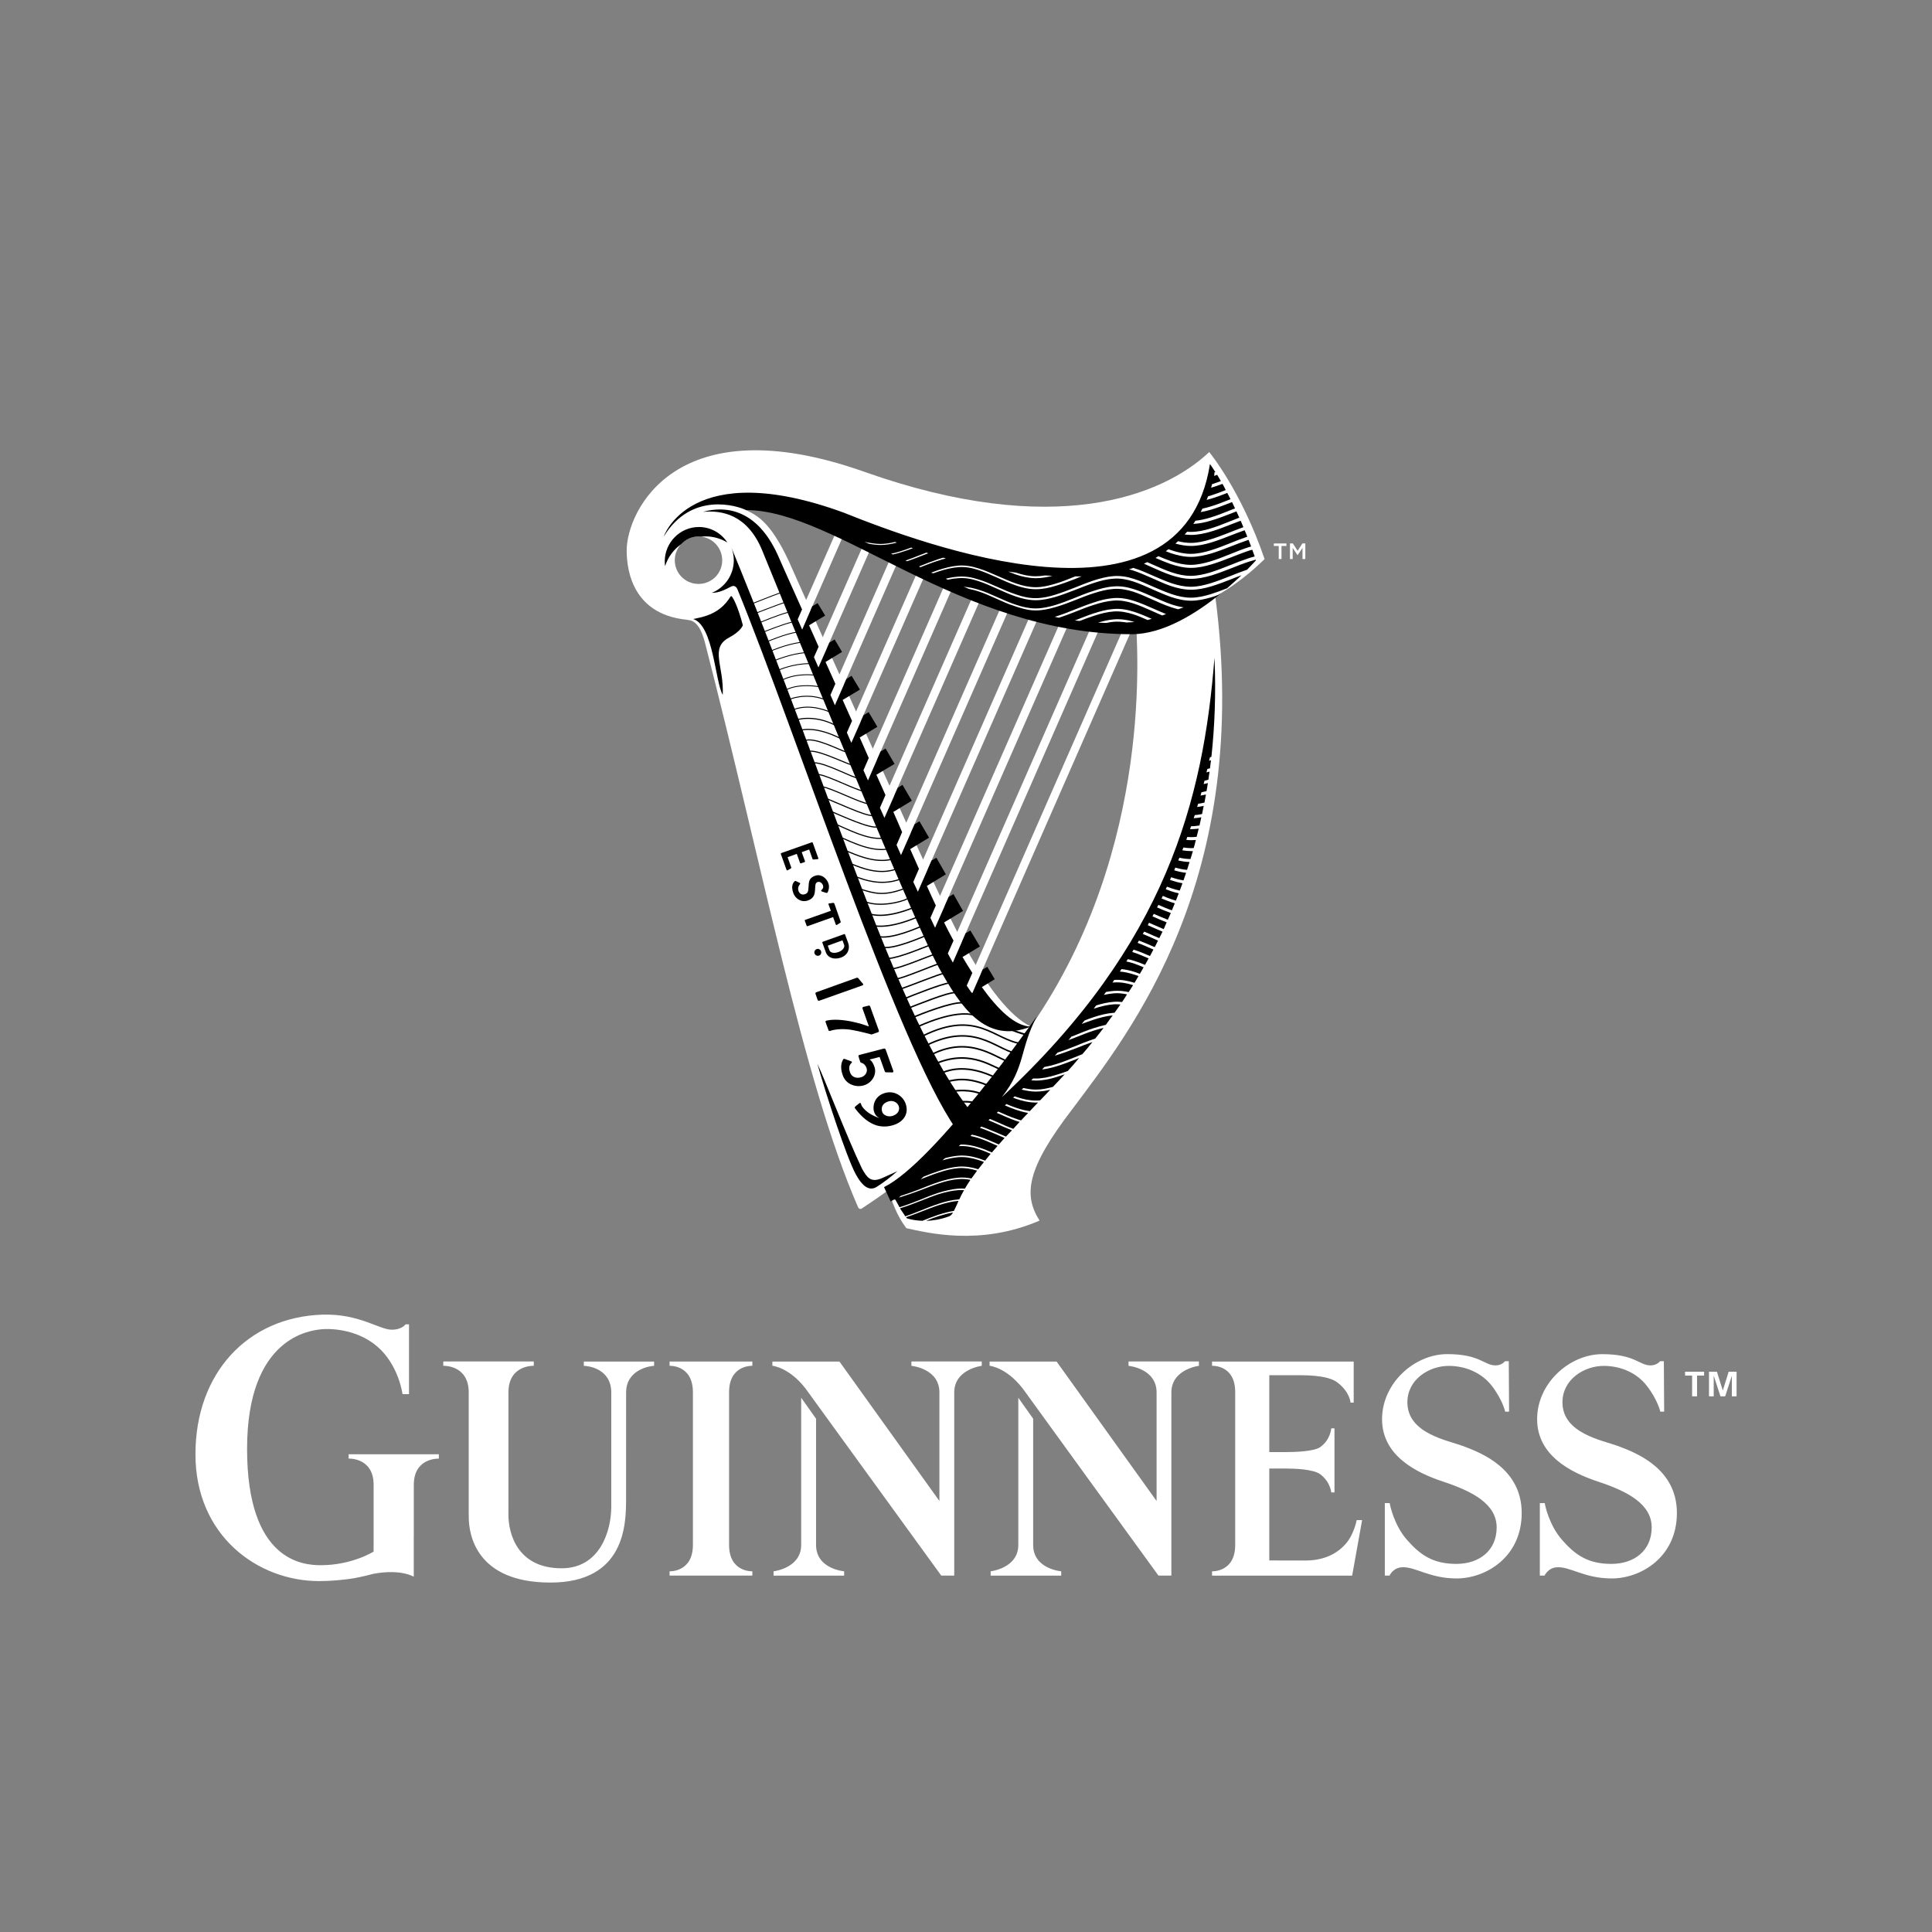 <?xml version="1.0" encoding="UTF-8"?>
<svg id="Layer_1" xmlns="http://www.w3.org/2000/svg" viewBox="0 0 540 540">
  <rect x="0" y="0" width="540" height="540" fill="#808080" stroke="none"/>
  <defs>
    <style>
      .cls-1, .cls-2, .cls-3, .cls-4, .cls-5, .cls-6, .cls-7, .cls-8, .cls-9, .cls-10, .cls-11, .cls-12, .cls-13, .cls-14, .cls-15, .cls-16, .cls-17, .cls-18, .cls-19, .cls-20 {
        fill: none;
      }

      .cls-21 {
        fill: #fff;
      }

      .cls-2 {
        stroke-width: .4px;
      }

      .cls-2, .cls-3, .cls-4, .cls-5, .cls-6, .cls-7, .cls-8, .cls-9, .cls-10, .cls-11, .cls-12, .cls-13, .cls-14, .cls-15, .cls-16, .cls-17, .cls-18, .cls-19, .cls-20 {
        stroke: #000;
        stroke-miterlimit: 10;
      }

      .cls-3 {
        stroke-width: .43px;
      }

      .cls-4 {
        stroke-width: .42px;
      }

      .cls-5 {
        stroke-width: .26px;
      }

      .cls-6 {
        stroke-width: .41px;
      }

      .cls-7 {
        stroke-width: .36px;
      }

      .cls-8 {
        stroke-width: .45px;
      }

      .cls-9 {
        stroke-width: .41px;
      }

      .cls-10 {
        stroke-width: .44px;
      }

      .cls-11 {
        stroke-width: .39px;
      }

      .cls-12 {
        stroke-width: .38px;
      }

      .cls-13 {
        stroke-width: .37px;
      }

      .cls-14 {
        stroke-width: .48px;
      }

      .cls-15 {
        stroke-width: .47px;
      }

      .cls-16 {
        stroke-width: .46px;
      }

      .cls-17 {
        stroke-width: .24px;
      }

      .cls-18 {
        stroke-width: .32px;
      }

      .cls-19 {
        stroke-width: .31px;
      }

      .cls-20 {
        stroke-width: .3px;
      }
    </style>
  </defs>
  <path class="cls-21" d="M452.4,404.22c-4.54-1.67-15.69-3.55-15.69-12.26,0-6.48,6.14-10.19,11.53-10.19,4.84,0,9.26,2,11.99,5.49,3.07,3.91,3.84,7.3,3.84,7.3h1.07l-.09-14.1h-1.07s-.82,1.17-2.64,1.17c-3.21,0-4.33-3.14-13.49-3.14s-18.22,8.1-18.22,18.17,9.27,14.87,17,17.44c8.48,2.79,15.02,6.37,15.02,12.82s-4.83,10.19-11.28,10.19-10.03-2.43-13.77-6.71c-3.58-4.09-4.73-9.52-4.84-10.28h-1.37v20.26h1.32s.96-2.15,3.4-2.32c3.77-.27,7.66,3.12,15.39,3.12,8.14,0,18.2-5.96,18.2-18.3s-11.21-16.75-16.29-18.65M97.44,406.46v1.22s6.99-.35,6.99,7.33v15.94s.02.34-.01.87v1.86s-6,3.8-14.77,3.8c-4.91,0-20.59-1.09-20.59-32.5s17.83-33.14,20.8-33.44c1.77-.19,9.53-.37,15.57,4.8,6.04,5.17,7.07,13.32,7.07,13.32h1.82v-19.5h-.94c-.28.34-1.39,1.5-3.86,1.5-3.52,0-9.16-4.54-19.42-4.21-20.84.68-35.47,16.28-35.47,39.03s17.39,35.44,34.56,35.44c2.55,0,4.93-.19,7.14-.44h.1c1.06-.18,2.22-.24,3.45-.55l.26-.05h0s.05,0,.05,0c1.5-.3,2.92-.65,4.2-1,3.26-.6,7.75-.91,11.26.8v-11.5h.01v-14.16c0-7.67,7-7.33,7-7.33v-1.22h-25.21ZM409.04,404.21c-4.53-1.67-15.67-3.55-15.67-12.25,0-6.48,6.15-10.19,11.54-10.19,4.83,0,9.25,2,11.99,5.49,3.06,3.91,3.81,7.3,3.81,7.3h1.08l-.08-14.1h-1.06s-.82,1.17-2.64,1.17c-3.21,0-4.34-3.15-13.5-3.15s-18.22,8.11-18.22,18.18,9.28,14.87,17.02,17.44c8.47,2.79,15.01,6.36,15.01,12.82s-4.83,10.19-11.27,10.19-10.04-2.43-13.79-6.71c-3.58-4.09-4.72-9.52-4.84-10.28h-1.36v20.26h1.32s.94-2.15,3.4-2.32c3.77-.27,7.66,3.12,15.36,3.12,8.15,0,18.18-5.96,18.18-18.3s-11.17-16.75-16.27-18.66M380.71,424.87h-1.52s-.7,4.03-3.15,6.74c-2.45,2.74-6.09,4.56-11.19,4.56-2.7,0-8.69-.02-10.08-.02v-25.69h4.72c2.17,0,7.69.15,9.6,1.65,2.78,2.16,3,5.03,3,5.03h.9v-17.92h-.9s-.17,3.1-3,5.19c-1.73,1.33-7.43,1.45-9.6,1.45h-4.72v-21.48h6.25c3.14,0,9.75-.2,12.68,1.95,3.61,2.67,3.78,5.71,3.78,5.71h.88v-11.48h-39.59v1.19s6.47-.37,6.47,7.32v42.76c0,7.67-6.47,7.36-6.47,7.36v1.2h39.16l2.78-15.5ZM163.18,380.56v1.2c1.12,0,7.67.71,7.67,7.46v31.96c0,6.64-3.13,17.16-13.87,17.16-12.37,0-14.88-9.69-14.88-15.02v-.08h.01v-34.04c0-7.78,7.08-7.45,7.08-7.45v-1.21h-25.29v1.21s7.11-.33,7.11,7.45v34.04h.01v.81c0,4.71,1.95,18.28,22.83,18.28s21.12-16.4,21.14-23.1v.91s.01-30.92.01-30.92c0-6.51,6.83-7.46,7.82-7.46v-1.2h-19.64ZM315.43,380.55v1.21s7.84.69,7.84,7.45v30.32s-27.94-38.96-27.94-38.96h-18.74v1.17s5.28.44,10.2,7.64c.31.47,37,51,37,51h3.61v-51.18c0-6.51,7.7-7.45,7.7-7.45v-1.21h-19.67ZM288.77,431.81v-35.28l-4.15-5.86v41.14c0,6.52-7.73,7.37-7.73,7.37v1.21h19.72v-1.21s-7.84-.62-7.84-7.37M254.74,380.55v1.21s7.83.69,7.83,7.45v30.32l-27.93-38.96h-18.76v1.17s5.3.44,10.2,7.64c.34.47,37,51,37,51h3.63v-51.18c0-6.51,7.69-7.45,7.69-7.45v-1.21h-19.67ZM228.09,431.81v-35.28l-4.16-5.86v41.14c0,6.52-7.72,7.37-7.72,7.37v1.21h19.73v-1.21s-7.85-.62-7.85-7.37M203.78,431.81c0,7.69,6.5,7.37,6.5,7.37v1.2h-23.13v-1.2s6.52.32,6.52-7.37v-42.68c0-7.71-6.52-7.38-6.52-7.38v-1.2h23.13v1.2s-6.5-.33-6.5,7.38v42.68Z"/>
  <polygon class="cls-21" points="472.95 390.28 474.33 390.28 474.33 384.48 476.3 384.48 476.3 383.4 470.98 383.4 470.98 384.48 472.95 384.48 472.95 390.28"/>
  <polygon class="cls-21" points="477.67 390.28 478.99 390.28 478.99 384.62 479.02 384.6 480.87 390.28 482.19 390.28 484.04 384.6 484.06 384.6 484.06 390.28 485.38 390.28 485.38 383.4 483.17 383.4 481.54 388.62 481.52 388.62 479.88 383.4 477.67 383.4 477.67 390.28"/>
  <path class="cls-21" d="M195.22,163.21c-3.64,0-6.62-2.95-6.62-6.61s2.98-6.65,6.62-6.65,6.64,2.96,6.64,6.65-2.93,6.61-6.64,6.61M337.97,126.36c-13.19,12.45-43.58,24.22-96.36,5.52-52.82-18.72-66.45,11.19-66.45,21.96,0,5.78,1.79,19.54,20.06,19.54,11.58,0,18.21-10.64,18.21-16.79s-4.92-14.03-4.92-14.03c11.95,0,14.49,0,50.26,16.7,22.6,10.27,61.98,29.03,94.69-3-6.57-19.2-15.48-29.91-15.48-29.91"/>
  <path class="cls-21" d="M339.68,166.7c10.39,79.16-23.88,121.79-39.98,143.33-12.8,16.63-13.7,23.95-9.14,31.13-16.74,7.23-31.56,3.33-37.23,2.12-2.9-3.81-3.82-7.36-5.15-10.49,8.93-6.62,24.26-20.06,39.95-45.86,34.92-50.32,29.49-108.19,29.4-113.22,0,0,10-.67,22.15-7.01"/>
  <path class="cls-21" d="M315.19,172.95l-45.01,102.53c.43.65.88,1.32,1.34,1.95l.25.12,46.01-104.86c-.82.1-1.7.18-2.6.25"/>
  <path class="cls-21" d="M264.91,266.49c.44.85.91,1.69,1.4,2.55l42.15-96c-.81-.02-1.64-.07-2.46-.13l-41.09,93.58Z"/>
  <path class="cls-21" d="M260.05,256.53c.39.83.82,1.76,1.3,2.77l38.27-87.1c-.8-.13-1.59-.27-2.35-.4l-37.22,84.73Z"/>
  <path class="cls-21" d="M255.26,246.5c.45.99.89,1.89,1.29,2.74l34.6-78.78c-.74-.2-1.48-.39-2.25-.6l-33.63,76.64Z"/>
  <path class="cls-21" d="M250.57,236.18c.43.98.82,1.91,1.24,2.84l31.15-70.93c-.71-.25-1.43-.49-2.17-.76l-30.22,68.84Z"/>
  <path class="cls-21" d="M245.91,225.79c.44.94.84,1.88,1.27,2.83l27.86-63.42c-.71-.29-1.45-.57-2.14-.87l-26.98,61.46Z"/>
  <path class="cls-21" d="M241.31,215.3c.42.95.83,1.9,1.27,2.85l24.67-56.24c-.72-.31-1.42-.61-2.11-.93l-23.83,54.32Z"/>
  <path class="cls-21" d="M257.47,157.48l-20.79,47.29c.42.97.84,1.91,1.24,2.87l21.6-49.18-.3-.16c-.6-.29-1.18-.56-1.75-.82"/>
  <path class="cls-21" d="M232.11,194.24c.41.95.81,1.91,1.23,2.88l18.51-42.21c-.7-.32-1.37-.66-2.04-.97l-17.7,40.29Z"/>
  <path class="cls-21" d="M227.51,183.69c.4.94.81,1.9,1.25,2.85l15.42-35.13c-.73-.32-1.39-.64-2.07-.94l-14.6,33.22Z"/>
  <path class="cls-21" d="M222.94,173.12c.4.91.82,1.86,1.26,2.86l12.23-27.96c-.73-.31-1.43-.61-2.06-.89l-11.43,25.99Z"/>
  <path class="cls-21" d="M208.51,142.57c2.46,1.26,6.57,2.6,12.01,14.38,0,0,34.91,78.38,42.88,94.84,0,0,12.58,29.36,24.72,35.13-21.96,36.1-43.28,48-47.17,50.81,0,0-.71.56-1.13-.34-15.33-35.18-26.84-95.9-42.76-157.69-1.58-6.15-3.79-6.35-5.19-6.48,0,0,29.15-1.33,16.63-30.65"/>
  <path class="cls-1" d="M188.61,156.6c0-3.68,2.98-6.65,6.62-6.65s6.64,2.96,6.64,6.65-2.92,6.61-6.64,6.61-6.62-2.95-6.62-6.61M211.01,125.86c-22.32.06-31.92,12.74-34.82,22.02v13.22c1.79,5.9,6.59,12.29,19.04,12.29,11.59,0,18.21-10.65,18.21-16.79s-4.92-14.03-4.92-14.03c8.27,0,12.02,0,25.42,5.54l-10.99,25.02c.4.91.82,1.86,1.26,2.86l11.81-27.01c1.74.75,3.63,1.56,5.68,2.49l-14.19,32.23c.4.94.81,1.9,1.25,2.85l14.99-34.17c1.75.78,3.62,1.62,5.63,2.54l-17.26,39.33c.41.95.81,1.91,1.24,2.88l18.1-41.25c1.76.82,3.62,1.66,5.59,2.59l-20.35,46.31c.42.97.84,1.91,1.24,2.87l21.21-48.23c1.73.81,3.61,1.65,5.58,2.55l-23.41,53.34c.42.95.83,1.9,1.26,2.85l24.24-55.27c1.81.79,3.71,1.6,5.66,2.41l-26.56,60.49c.44.94.84,1.88,1.27,2.83l27.43-62.47c1.83.74,3.79,1.46,5.76,2.15l-29.8,67.88c.43.98.82,1.91,1.24,2.84l30.73-69.97c1.93.63,3.89,1.25,5.92,1.83l-33.2,75.63c.45.98.89,1.89,1.28,2.74l34.18-77.79c1.98.49,4.03.95,6.12,1.33l-36.8,83.74c.39.83.82,1.75,1.3,2.77l37.83-86.11c2.06.32,4.2.57,6.39.73l-40.65,92.57c.44.85.91,1.69,1.39,2.55l41.7-94.96c2.21.08,4.46.07,6.73-.06l-44.55,101.46c.42.66.88,1.31,1.34,1.95l.25.12,45.56-103.75c12.18-1.23,24.59-6.2,36.12-17.53-6.57-19.2-15.49-29.91-15.49-29.91-13.19,12.44-43.57,24.22-96.36,5.53-12.02-4.26-22.01-6.01-30.27-6.03h-.33Z"/>
  <path d="M329.29,170.29c-.72-.17-1.42-.39-2.1-.62-1.8-.6-3.53-1.4-5.27-2.17-1.73-.77-3.46-1.56-5.19-2.13-1.82-.56-3.64-.91-5.49-.76-1.85.13-3.64.59-5.43,1.16-1.81.58-3.57,1.28-5.31,1.97-1.77.7-3.55,1.38-5.38,1.91-1.83.55-3.7.96-5.64.96-.66,0-1.32-.04-1.96-.15-1.27-.2-2.5-.52-3.67-.93-.98-.32-1.95-.71-2.91-1.11-.8-.34-1.58-.7-2.37-1.05-1.74-.77-3.43-1.56-5.22-2.13-.77-.24-1.77-.49-2.56-.63l-1.48-.61c1.36.08,2.89.41,4.18.82,1.85.55,3.55,1.33,5.28,2.1,1.74.77,3.47,1.56,5.27,2.13,1.74.59,3.59,1.01,5.43,1.01,1.88,0,3.69-.43,5.49-.95,1.8-.55,3.55-1.25,5.32-1.95,1.74-.71,3.5-1.43,5.32-1.99,1.81-.6,3.65-1.11,5.61-1.25,1.94-.19,3.92.18,5.73.76,1.82.57,3.55,1.35,5.3,2.11,1.73.78,3.46,1.54,5.19,2.14,1.12.37,2.25.67,3.41.83-.52.17-1.03.35-1.55.53M324.81,172.01c-.99-.41-1.94-.85-2.88-1.27-1.73-.77-3.46-1.53-5.19-2.1-1.82-.58-3.64-.92-5.49-.77-1.85.13-3.64.6-5.43,1.17-1.81.56-3.57,1.27-5.31,1.96-1.5.59-3.04,1.18-4.59,1.68-.42-.07-.82-.17-1.22-.24.09-.02.17-.06.27-.08,1.8-.55,3.55-1.24,5.32-1.95,1.74-.69,3.5-1.39,5.32-1.98,1.81-.62,3.65-1.11,5.61-1.26,1.94-.16,3.92.19,5.73.78,1.82.58,3.55,1.34,5.3,2.11,1.24.54,2.47,1.1,3.67,1.58-.34.14-.75.26-1.11.39M320.77,173.3c-1.35-.6-2.68-1.17-4.02-1.61-1.82-.57-3.64-.92-5.49-.78-1.85.13-3.64.6-5.43,1.19-1.41.44-2.79.98-4.16,1.5l-.65-.07c-.18-.01-.4-.06-.61-.1,1.7-.67,3.42-1.36,5.21-1.96,1.81-.59,3.65-1.1,5.61-1.25,1.94-.17,3.92.19,5.73.78,1.68.53,3.3,1.24,4.93,1.96-.39.12-.77.23-1.11.34M316.34,173.91l-1.53.08c-1.17-.21-2.36-.3-3.55-.2-.69.06-1.38.17-2.06.33-.75-.02-1.53-.04-2.31-.09,1.42-.43,2.81-.76,4.3-.9,1.96-.19,3.95.13,5.77.67.05,0,.1,0,.14.02-.25.04-.49.07-.76.1M260.7,160.3l-.49-.22c.68-.25,1.37-.51,2.04-.74,1.81-.58,3.69-1.09,5.57-1.24,1.94-.17,3.88.19,5.7.78,1.85.56,3.55,1.34,5.28,2.09,1.74.76,3.47,1.54,5.27,2.15,1.74.59,3.59,1.01,5.43,1.01,1.88,0,3.69-.44,5.49-.98,1.8-.54,3.55-1.23,5.32-1.96.09-.02.2-.06.3-.1.24,0,.44.02.7.02.33,0,.67-.02,1.02-.02-.61.22-1.21.46-1.79.72-1.77.67-3.55,1.36-5.38,1.9-1.83.57-3.7.98-5.64.98-1.94,0-3.86-.45-5.63-1.08-1.83-.63-3.55-1.41-5.28-2.2-1.74-.75-3.43-1.54-5.22-2.11-1.79-.59-3.64-.93-5.51-.78-1.85.14-3.68.6-5.5,1.19-.56.18-1.14.38-1.67.58M256.81,158.35c.08-.03.02-.01.14-.06,1.74-.7,3.49-1.39,5.29-1.99.46-.15.92-.28,1.36-.42.26.05.5.13.75.21-.67.16-1.34.36-1.99.58-1.79.56-3.36,1.18-5.11,1.87-.16-.06-.29-.14-.44-.2M253.05,156.7c1.32-.46,2.61-.96,3.9-1.48.65-.24,1.31-.49,1.96-.76.21.05.37.13.54.18-.78.29-1.6.6-2.38.92-1.2.47-2.39.94-3.62,1.33-.12-.06-.26-.11-.4-.19M249.53,154.98c-.16-.07-.31-.13-.47-.21.89-.17,1.73-.4,2.56-.66,1.02-.31,2.04-.68,3.05-1.06.15.06.34.12.5.17-1.15.43-2.3.84-3.49,1.19-.7.22-1.39.41-2.16.57M242.82,151.96l-1.19-.54c1.25.33,3.12.62,4.45.62s2.74-.23,4.09-.56c.17.06.33.12.51.18-1.51.39-3.03.67-4.6.67-.94,0-2.34-.17-3.26-.36M284.05,160.07h0c1.74.6,3.59,1,5.44,1,.86,0,1.76-.09,2.59-.23.64.04,1.37.08,2.09.11-1.51.38-3.06.66-4.66.66-1.94-.02-3.86-.44-5.63-1.05-.7-.25-1.4-.52-2.1-.81.76.12,1.49.22,2.27.31M340.55,166.28c-.65.23-1.3.46-1.95.65-1.84.54-3.77.97-5.71.97-1.98,0-3.87-.47-5.7-1.08-1.8-.64-3.53-1.42-5.27-2.18-1.73-.78-3.46-1.55-5.19-2.12-1.82-.59-3.64-.92-5.49-.78-1.85.12-3.64.59-5.43,1.17-1.81.59-3.57,1.28-5.31,1.97-1.77.67-3.55,1.37-5.38,1.92-1.83.53-3.7.96-5.64.96-1.94,0-3.86-.46-5.63-1.07-1.83-.62-3.55-1.43-5.28-2.19-1.74-.77-3.43-1.56-5.22-2.12-1.79-.59-3.64-.94-5.51-.78-1.05.07-1.91.19-2.95.43-.2-.07-.41-.18-.59-.26,1.23-.33,2.27-.5,3.49-.59,1.94-.17,3.88.17,5.7.78,1.85.55,3.55,1.32,5.28,2.09,1.74.78,3.47,1.53,5.27,2.12,1.74.61,3.59,1.03,5.43,1.02,1.88-.01,3.69-.41,5.49-.97,1.8-.57,3.55-1.23,5.32-1.93,1.74-.7,3.5-1.41,5.32-2.02,1.81-.59,3.65-1.09,5.61-1.24,1.94-.15,3.92.17,5.73.77,1.82.58,3.55,1.36,5.3,2.15,1.73.76,3.46,1.49,5.19,2.09,1.78.61,3.64,1.02,5.46,1.01,1.81,0,3.63-.41,5.45-.96,1.57-.49,3.12-1.07,4.65-1.68,1.52-1.3,2.85-2.55,4.01-3.61-1.03.34-2.03.75-3.05,1.16-1.74.68-3.53,1.36-5.35,1.91-1.84.56-3.77.96-5.71.96s-3.87-.45-5.7-1.06c-1.8-.63-3.53-1.44-5.27-2.21-1.73-.75-3.46-1.54-5.19-2.1-.4-.12-.79-.23-1.17-.35.42-.11.84-.25,1.23-.39.06,0,.1.02.14.06,1.82.56,3.55,1.33,5.3,2.11,1.73.73,3.46,1.52,5.19,2.11,1.78.6,3.64,1,5.46,1,1.81,0,3.63-.42,5.45-.97,1.79-.55,3.55-1.24,5.28-1.92,1.64-.65,3.29-1.31,4.96-1.88,1.6-1.62,2.47-2.62,2.47-2.62-.04-.1-.06-.18-.06-.18,0,0-1.16.32-1.73.5-1.79.57-3.55,1.28-5.32,1.98-1.74.68-3.53,1.36-5.35,1.93-1.84.53-3.77.95-5.71.95s-3.87-.47-5.7-1.09c-1.8-.61-3.53-1.4-5.27-2.18-.72-.33-1.46-.65-2.18-.98.32-.13.63-.27.95-.42.51.23,1.01.46,1.55.69,1.73.76,3.46,1.55,5.19,2.14,1.78.6,3.64,1.02,5.46,1,1.81-.01,3.63-.42,5.45-.96,1.79-.56,3.55-1.25,5.28-1.94,1.76-.72,3.51-1.39,5.36-2.01.57-.19,1.15-.37,1.74-.51-.23-.64-.45-1.27-.69-1.88-.27.07-.51.14-.76.21-1.79.58-3.55,1.3-5.32,1.98-1.74.68-3.53,1.36-5.35,1.91-1.84.55-3.77.97-5.71.97s-3.87-.47-5.7-1.08c-1.4-.5-2.82-1.09-4.2-1.7.26-.17.55-.32.81-.49,1.23.52,2.41,1.02,3.63,1.43,1.78.59,3.64,1,5.46,1,1.81-.02,3.63-.43,5.45-.97,1.79-.54,3.55-1.24,5.28-1.93,1.76-.7,3.51-1.43,5.36-2.03.23-.07.5-.14.73-.21-.23-.63-.49-1.23-.71-1.86-1.7.57-3.37,1.23-5.05,1.88-1.74.67-3.53,1.37-5.35,1.92-1.84.53-3.77.97-5.71.97-1.98-.01-3.87-.46-5.7-1.07-.46-.18-.91-.34-1.33-.52.25-.19.51-.37.76-.56.27.11.54.2.81.29,1.78.6,3.64,1.02,5.46,1.01,1.81-.01,3.63-.41,5.45-.96,1.79-.55,3.55-1.23,5.28-1.93,1.64-.66,3.31-1.33,5.02-1.91-.23-.62-.5-1.23-.74-1.8-1.33.47-2.64.96-3.95,1.48-1.74.69-3.53,1.36-5.35,1.93-1.84.56-3.77.98-5.71.98-1.47,0-2.94-.27-4.34-.66.25-.22.48-.44.74-.67,1.17.31,2.4.48,3.6.48,1.81,0,3.63-.43,5.45-.98,1.79-.55,3.55-1.23,5.28-1.91,1.29-.52,2.61-1.01,3.93-1.51-.27-.61-.51-1.22-.76-1.8-.96.35-1.89.71-2.84,1.08-1.74.69-3.53,1.38-5.35,1.92-1.84.55-3.77.97-5.71.97-.58,0-1.19-.07-1.76-.13.24-.25.47-.52.69-.76.35.01.72.05,1.08.04,1.81,0,3.63-.39,5.45-.94,1.79-.55,3.55-1.25,5.28-1.94.92-.38,1.85-.74,2.78-1.1-.28-.58-.55-1.19-.8-1.75-.56.2-1.1.41-1.64.64-1.74.68-3.53,1.35-5.35,1.9-1.66.52-3.38.88-5.08.96.24-.29.44-.59.59-.89,1.43-.14,2.83-.47,4.22-.9,1.79-.54,3.55-1.23,5.28-1.93.51-.21,1.06-.43,1.59-.61-.3-.61-.57-1.2-.84-1.77-.14.05-.29.11-.42.17-1.74.68-3.53,1.37-5.35,1.92-1,.3-1.99.54-3.01.71.17-.33.36-.65.51-.97.76-.16,1.49-.35,2.24-.59,1.79-.53,3.55-1.23,5.28-1.92.1-.04.21-.09.33-.13-.31-.6-.61-1.18-.91-1.75-1.43.57-2.92,1.13-4.44,1.58-.45.14-.89.26-1.34.37.16-.33.29-.68.41-1,.23-.07.45-.13.67-.19,1.45-.46,2.88-1,4.27-1.56-.28-.62-.6-1.17-.91-1.73-1.01.38-2.06.74-3.1,1.05-.03.01-.07.01-.08.03.1-.34.19-.68.27-1,.84-.27,1.65-.56,2.46-.86-.36-.61-.72-1.22-1.03-1.75-.3.1-.58.2-.86.3.01-.14.05-.29.06-.41l.02-.16v-.15c-.02-.08-.02-.17-.02-.24.11-.04.21-.06.29-.09-.57-.94-1.1-1.68-1.51-2.27-7.8,49.73-80.22,22.46-102.36,13.59-42.9-15.69-50.32,6.7-50.32,6.7,7.75-12.74,20.65-8.6,22.99-7.42,25.34,0,59.79,34.7,107.78,34.7,8.92,0,18.2-5.9,24.99-11.41-.25.15-.49.29-.74.42"/>
  <path class="cls-1" d="M317.53,173.71c.09,5.02,5.52,62.89-29.4,113.22-15.69,25.79-31.01,39.23-39.94,45.85,1.32,3.14,2.25,6.68,5.15,10.49,5.67,1.22,20.49,5.11,37.23-2.11-4.56-7.18-3.66-14.5,9.14-31.13,16.09-21.54,50.36-64.17,39.98-143.33-12.15,6.34-22.15,7.01-22.15,7.01"/>
  <path d="M251.66,337.35c1.8-.55,3.58-1.25,5.35-1.94,1.76-.72,3.49-1.43,5.31-2.02,1.8-.55,3.68-1.02,5.56-1.17.62-.04,1.24-.04,1.82,0,.44-.75.93-1.56,1.54-2.45-1.1-.2-2.21-.3-3.32-.2-1.84.13-3.68.6-5.46,1.18-1.81.59-3.54,1.3-5.32,1.97-1.77.65-3.55,1.29-5.37,1.85-.21.06-.36.11-.54.16l.42-.38c.06-.05.12-.08.17-.12,1.75-.55,3.47-1.17,5.19-1.83,1.76-.7,3.49-1.41,5.31-2.01,1.8-.59,3.68-1.08,5.56-1.23,1.23-.11,2.45,0,3.64.23.48-.68,1.01-1.4,1.59-2.19-1.68-.54-3.43-.81-5.19-.7-1.84.14-3.68.61-5.46,1.2-1.75.56-3.43,1.24-5.15,1.92.28-.26.55-.51.84-.74,1.36-.55,2.74-1.09,4.17-1.55,1.8-.6,3.68-1.1,5.56-1.25,1.87-.15,3.77.17,5.54.72.48-.63,1.02-1.31,1.6-2.02-.52-.21-1.05-.4-1.59-.57-1.78-.57-3.64-.92-5.51-.78-1.51.12-3.01.46-4.51.89.25-.21.48-.41.71-.6,1.23-.35,2.5-.6,3.76-.7,1.91-.17,3.88.18,5.7.75.59.2,1.18.42,1.76.63.5-.59.97-1.23,1.55-1.91-1.1-.49-2.26-.98-3.46-1.36-1.75-.56-3.64-.93-5.47-.77.17-.16.33-.3.53-.45,1.73-.06,3.47.27,5.1.8,1.26.38,2.45.87,3.65,1.41.5-.59,1.02-1.21,1.59-1.85-.06-.02-.12-.04-.17-.07-1.73-.77-3.41-1.55-5.23-2.14-.72-.21-1.44-.41-2.2-.56.14-.11.28-.24.44-.36.62.14,1.27.29,1.91.5,1.83.57,3.54,1.36,5.28,2.11.09.06.22.11.31.13.5-.56,1.05-1.18,1.62-1.82-.73-.31-1.43-.6-2.14-.93-1.6-.67-3.12-1.35-4.76-1.9.14-.13.28-.24.4-.35,1.57.54,3.06,1.21,4.57,1.82.75.31,1.52.66,2.31.98.54-.6,1.09-1.16,1.68-1.76-1.43-.55-2.81-1.18-4.19-1.79-.79-.35-1.58-.71-2.37-1.02.15-.14.27-.24.41-.36.73.31,1.44.62,2.17.93,1.45.66,2.88,1.3,4.35,1.83.57-.62,1.15-1.25,1.76-1.93-.37-.09-.7-.21-1.05-.32-1.81-.64-3.53-1.45-5.27-2.19-.01-.01-.05-.01-.06-.03.13-.12.28-.25.41-.36,1.69.75,3.36,1.5,5.1,2.07.4.16.84.28,1.29.41.62-.69,1.28-1.38,1.97-2.09-1.19-.2-2.33-.52-3.44-.9-1.02-.34-2.04-.78-3.06-1.21.17-.12.27-.25.41-.37.93.39,1.88.76,2.82,1.08,1.2.42,2.45.73,3.74.89.73-.77,1.51-1.56,2.29-2.41-.18.02-.37.02-.58.02-1.95,0-3.84-.46-5.63-1.07-.24-.08-.5-.2-.75-.3.14-.12.3-.26.44-.38.17.04.31.11.49.18,1.75.59,3.6,1.02,5.45,1.02.4,0,.79-.02,1.17-.07.92-.93,1.86-1.94,2.83-2.96-1.28.3-2.62.51-4,.51s-2.68-.23-3.98-.55c.17-.16.31-.31.46-.45,1.18.26,2.35.45,3.52.45,1.64,0,3.19-.33,4.75-.77,1.08-1.11,2.16-2.28,3.28-3.5-.79.28-1.56.54-2.38.79-1.82.54-3.7.95-5.65.95-.43,0-.88-.03-1.31-.06.17-.18.33-.35.51-.52.26.01.53.01.79.01,1.87,0,3.69-.41,5.48-.96,1.15-.34,2.3-.72,3.43-1.14,1.06-1.17,2.15-2.38,3.19-3.67-.35.16-.7.3-1.04.45-1.79.69-3.56,1.38-5.41,1.94-1.28.38-2.59.69-3.92.85.22-.22.44-.46.63-.69,1.03-.17,2.07-.43,3.12-.75,1.81-.55,3.58-1.24,5.35-1.96.68-.29,1.42-.58,2.15-.87.94-1.08,1.89-2.21,2.83-3.4-1.61.55-3.19,1.17-4.74,1.8-1.79.66-3.56,1.35-5.41,1.9-.14.05-.27.08-.37.12.24-.29.5-.58.76-.86,1.62-.51,3.19-1.12,4.78-1.75,1.71-.71,3.5-1.42,5.29-2.01.17-.06.32-.11.45-.15.8-.97,1.57-1.99,2.35-3-.86.2-1.73.44-2.59.71-1.8.57-3.55,1.28-5.27,1.96-.65.24-1.31.5-1.96.75.27-.33.56-.66.84-.99.28-.11.58-.22.88-.32,1.71-.72,3.5-1.43,5.29-2.02,1.14-.36,2.26-.69,3.44-.94.59-.87,1.26-1.74,1.91-2.64-1.76.16-3.46.62-5.14,1.14-1.17.39-2.36.81-3.52,1.25.28-.32.54-.64.81-.97.82-.32,1.65-.64,2.5-.91,1.83-.61,3.68-1.09,5.61-1.23.1,0,.18-.02.26-.02.56-.78,1.09-1.55,1.65-2.32-.62-.06-1.24-.07-1.86-.04-1.86.14-3.65.59-5.45,1.17-.05.02-.12.05-.18.07.24-.3.46-.62.7-.92,1.6-.5,3.17-.88,4.88-1.01.8-.07,1.59-.04,2.36.05.49-.7.94-1.42,1.39-2.13-1.2-.26-2.45-.41-3.7-.3-.94.09-1.87.23-2.78.44.2-.29.41-.54.61-.82.67-.13,1.37-.22,2.11-.29,1.43-.12,2.83.03,4.21.33.41-.64.82-1.29,1.25-1.95-1.76-.56-3.58-.89-5.4-.74-.12,0-.25,0-.37.02.16-.25.33-.48.49-.73,1.88-.14,3.79.21,5.58.78.04,0,.06,0,.09.03.37-.62.74-1.25,1.11-1.89-.46-.17-.92-.35-1.44-.49-1.21-.39-2.49-.68-3.76-.77.16-.24.29-.45.44-.69,1.22.12,2.41.39,3.55.75.53.17,1.05.36,1.59.58.35-.6.72-1.21,1.06-1.83-.97-.41-1.92-.79-2.89-1.13-.64-.19-1.28-.37-1.95-.5.15-.22.3-.43.4-.64.62.11,1.21.28,1.79.46,1.01.31,2.03.71,3.04,1.13.33-.6.69-1.19,1-1.81-1.44-.62-2.86-1.23-4.28-1.7-.08-.04-.18-.06-.3-.09.12-.22.27-.43.4-.67.04.02.1.04.14.06,1.49.48,2.96,1.1,4.42,1.74.32-.61.63-1.21.97-1.82-.14-.04-.29-.13-.41-.17-1.34-.59-2.66-1.18-4.01-1.69.1-.21.24-.43.37-.64,1.35.49,2.66,1.07,3.95,1.64.16.06.33.13.47.18.31-.59.6-1.19.91-1.8-.56-.25-1.11-.49-1.68-.76-.85-.38-1.7-.76-2.58-1.11.14-.22.26-.45.39-.65.83.33,1.69.7,2.5,1.08.58.25,1.16.48,1.72.74.31-.6.61-1.22.91-1.81-.98-.42-1.97-.86-2.93-1.27-.38-.19-.8-.35-1.19-.54.12-.23.23-.45.34-.68.4.16.79.34,1.15.5.99.44,1.98.86,2.96,1.28.28-.64.56-1.25.82-1.89-1.33-.51-2.65-1.11-3.96-1.68.11-.24.24-.45.36-.7,1.33.58,2.64,1.15,3.93,1.65.28-.62.56-1.25.84-1.89-1.32-.46-2.59-1-3.85-1.56.11-.24.25-.47.37-.71,1.24.54,2.46,1.08,3.76,1.52h.02c.28-.65.55-1.31.81-1.96-.36-.11-.73-.24-1.1-.34-.91-.3-1.74-.66-2.6-1.01.1-.23.23-.48.35-.72.81.35,1.64.68,2.52.98.37.1.74.23,1.13.35.27-.68.54-1.35.8-2.04-.75-.17-1.5-.39-2.21-.62-.48-.19-.95-.34-1.42-.54.12-.22.22-.48.34-.7.44.16.88.32,1.35.48.72.24,1.47.43,2.21.61.26-.69.54-1.36.77-2.06-1.12-.18-2.2-.5-3.26-.85-.06-.03-.14-.05-.22-.09.1-.25.22-.48.32-.73.04.02.09.03.17.05,1.06.37,2.16.65,3.28.83.25-.72.49-1.41.72-2.13-1.12-.11-2.24-.36-3.31-.69.09-.26.19-.49.3-.76,1.07.31,2.17.55,3.28.64.23-.73.46-1.45.7-2.2-1.07-.03-2.13-.2-3.16-.43.12-.26.22-.52.32-.77,1.03.23,2.06.36,3.1.37.22-.72.44-1.48.68-2.22h-.46c-.86,0-1.69-.09-2.5-.22.09-.27.21-.53.31-.79.72.11,1.45.19,2.16.19.25-.02.49-.02.72-.04.22-.76.42-1.49.59-2.24-.4.03-.84.05-1.27.05-.48,0-.94-.03-1.4-.09.1-.26.19-.53.28-.81.37.02.72.05,1.08.05.52,0,1.05-.04,1.54-.1.18-.76.39-1.52.57-2.28-.71.07-1.38.15-2.08.15-.12,0-.23-.01-.34-.01.1-.27.2-.52.28-.8h.03c.82,0,1.54-.1,2.33-.22.18-.76.35-1.52.51-2.29-.72.13-1.44.23-2.13.26.11-.3.21-.59.3-.87.65-.05,1.35-.15,2.04-.3.16-.73.31-1.51.46-2.27-.58.12-1.23.23-1.85.3.12-.29.19-.59.29-.9.59-.07,1.18-.19,1.77-.33.12-.75.28-1.5.41-2.26-.48.12-.99.22-1.5.3.07-.3.15-.61.24-.92.48-.09.96-.2,1.43-.32.12-.74.25-1.51.38-2.25-.4.08-.79.19-1.19.27.07-.31.16-.62.24-.93.36-.09.72-.19,1.09-.29.11-.75.19-1.5.33-2.26-.3.06-.57.16-.87.22.09-.33.16-.62.24-.94.24-.08.49-.14.75-.21.07-.74.18-1.49.28-2.24-.17.04-.35.09-.54.14.08-.33.16-.65.25-.97.07-.01.15-.04.22-.07.07-.01.11-.03.18-.05.93-8.61,1.3-17.82.86-27.72-3.1,39.6-13.39,80.04-59.45,122.85,6.73-8.57,4.88-13.26,9.83-22.66,0,0-28.42,40.71-42.74,47.79l1.86,4.03c.38-.22,1.15-.84,1.35-.45.1.22.54,1.02,1.12,2.04.08-.02.17-.06.25-.07"/>
  <path d="M267.91,332.64c-1.84.13-3.68.56-5.47,1.1-1.81.59-3.54,1.3-5.32,1.99-1.77.68-3.55,1.38-5.36,1.93-.08.02-.12.05-.21.08.43.68.96,1.47,1.49,2.23,1.34-.45,2.65-.97,3.96-1.49,1.76-.71,3.49-1.41,5.31-2.01,1.8-.61,3.68-1.08,5.56-1.23.08,0,.17,0,.26-.02.39-.85.81-1.7,1.33-2.57-.5-.02-1.03-.04-1.55,0"/>
  <path d="M262.31,339.53c1.4-.45,2.82-.85,4.31-1.08.51-1,.91-1.91,1.29-2.8-1.84.13-3.68.61-5.46,1.17-1.81.59-3.54,1.3-5.32,1.98-1.27.49-2.56.99-3.88,1.42.08.11.12.2.21.29,0,0,1.68.62,4.37.7,1.49-.59,2.93-1.17,4.48-1.7"/>
  <path d="M262.45,339.88c-1.26.41-2.49.86-3.64,1.35,1.77-.04,3.99-.36,6.39-1.23,0,0,.7-.2,1.16-1.09-1.32.21-2.63.57-3.92.98"/>
  <path d="M250.82,327.35c-1.57,1.38-3.86,3.2-5.81,4.4-1.97,1.19-3.88.03-5.86-3.62-2.53-4.69-8.21-21.98-10.68-30.76,1.83,3.65,8.18,20.32,12.46,29.27,1.34,2.34,2.37,4.13,5.74,2.59,3.62-1.61,4.14-1.88,4.14-1.88"/>
  <path d="M202.01,194.22c.38-8.05-3.7-13.07,1.71-15.98,3.51-1.88,3.91-3.5,3.91-3.5-1.49-5.61-2.73-7.56-3-7.92-.23-.38-.44-.09-.44-.09-2.97,4.88-7.49,5.71-10.45,6.28,5.7,1.8,6.14,17.62,8.27,21.2"/>
  <path d="M190.33,152.16c1.23-1.34,2.94-2.21,4.89-2.21.27,0,.5.03.76.04.42-.04.79-.07,1.22-.07,2.24,0,4.32.64,6.1,1.71-1.71-2.62-4.63-4.33-7.96-4.33-5.24,0-9.54,4.31-9.54,9.61,0,.47.04.9.1,1.33.78-2.48,2.35-4.62,4.43-6.09"/>
  <path d="M204.43,153.05h0c.42,1.09.67,2.29.67,3.55,0,4.15-2.57,7.68-6.17,9.11,1.72-.06,2.78-.38,5.5-1.8,0,0,1.1-.6,1.69.8,16.51,40.26,44.46,126.98,61.08,150.82l4.17-4.83c-21.14-26.75-37.38-85.95-66.94-157.65"/>
  <path class="cls-1" d="M188.61,156.6c0-3.68,2.98-6.65,6.62-6.65s6.64,2.96,6.64,6.65-2.92,6.61-6.64,6.61-6.62-2.95-6.62-6.61M211.01,125.86c-22.32.06-31.92,12.74-34.82,22.02v13.22c1.62,5.34,5.71,11.07,15.7,12.11h-.01s.04,0,.04,0c.11.01.24.03.34.03,1.36.15,3.35.8,4.81,6.43,15.92,61.79,27.43,122.51,42.76,157.69.42.9,1.13.34,1.13.34,3.89-2.8,25.21-14.71,47.17-50.81-12.14-5.77-24.72-35.14-24.72-35.14-7.97-16.46-42.88-94.84-42.88-94.84-5.45-11.79-9.55-13.12-12.01-14.38,11.96,0,14.49,0,50.27,16.7,22.59,10.27,61.98,29.03,94.69-3-6.57-19.2-15.49-29.91-15.49-29.91-13.19,12.44-43.57,24.22-96.36,5.53-12.02-4.26-22.01-6.01-30.27-6.03h-.33Z"/>
  <path d="M274.43,275.9l3.6-2.21-2.08-3.47-1.29.77-2.87,6.56-.25-.12c-.46-.64-.92-1.3-1.34-1.95l1.57-3.55c-1.14-1.78-1.68-2.64-2.74-4.45l4.86-2.94-2.67-4.47-1.32.76-3.58,8.22c-.49-.86-.95-1.69-1.4-2.55l1.59-3.6c-.77-1.42-1.51-2.8-2.18-4.15-.29-.58-.05-.08-.46-.93l5.29-3.21-2.67-4.71-1.34.8-3.8,8.61c-.48-1.01-.91-1.94-1.3-2.77l1.52-3.47-.1-.19c-.88-1.84-1.32-2.85-2.41-5.26l5.31-3.24-2.65-4.65-1.35.79-3.82,8.72c-.39-.85-.84-1.76-1.29-2.74l1.58-3.63-.05-.16c-.94-2.05-1.35-3.11-2.39-5.38l5.27-3.2-2.68-4.58-1.36.83-3.8,8.62c-.42-.93-.81-1.86-1.24-2.83l1.56-3.61-.05-.07c-.93-2.11-1.4-3.34-2.41-5.55l5.16-3.14-2.61-4.43-1.34.84-3.7,8.39c-.42-.95-.83-1.89-1.26-2.83l1.55-3.55c-.95-2.12-1.56-3.48-2.54-5.68l5.08-3.03-2.52-4.31-1.4.86-3.51,8.08c-.44-.95-.85-1.91-1.27-2.85l1.49-3.42c-.95-2.11-1.57-3.62-2.53-5.74l4.93-2.98-2.43-4.11-1.43.86-3.41,7.72c-.4-.96-.82-1.9-1.25-2.87l1.44-3.25c-.96-2.1-1.69-3.8-2.62-5.86l4.82-2.89-2.32-3.87-1.45.88-3.22,7.35c-.43-.97-.82-1.94-1.24-2.88l1.37-3.11c-.95-2.06-1.85-4.12-2.75-6.1l4.62-2.81-2.07-3.49-1.47.89-3.06,6.93c-.44-.95-.85-1.92-1.25-2.85l1.3-2.94c-.93-2.08-1.83-4.08-2.67-5.98l4.5-2.72-2.11-3.48-1.5.89-2.81,6.52c-.44-1-.86-1.96-1.26-2.86l1.22-2.78c-3.44-7.67-5.93-13.23-6.72-15.07-6.74-15.01-17.13-13.28-20.98-12.2,5.29-.51,12.45.72,16.6,10.87,4.67,11.35,41.83,103.14,49.55,116.91,5.8,10.3,12.71,21.16,25.51,16.08-4.42-.08-9.26-4.81-13.7-11.02"/>
  <path d="M218.42,238.42l8.43-2.98c.12-.04.29,0,.33.14l1.55,4.31c.01.06.01.09-.02.17-.04.03-.1.08-.2.09-.03,0-.07,0-.16,0-.4.04-.84.09-.93.09-.15.02-.3-.07-.35-.23l-.89-2.53s-.07-.02-.13-.01l-1.95.7h-.02l.92,2.54c.01.08,0,.21-.15.26l-.95.33c-.11.04-.25.03-.29-.13l-.9-2.5h-.02s-2.55.91-2.55.91h0l1.01,2.86c.05.1,0,.21-.08.26l-.06.05c-.35.18-.78.46-.84.48-.06.05-.16.05-.2.03-.05-.02-.1-.05-.12-.1l-1.59-4.43c-.04-.12-.01-.25.17-.32M231.53,246.87c.46,1.25-.14,2.46-.23,2.58h-.01c-.06.11-.15.16-.32.11h-.03c-.96-.31-1.12-.35-1.17-.36,0,0-.02-.02-.03-.03-.07-.02-.17-.05-.21-.15-.01-.06-.03-.12.05-.2,0,0,.03-.04.06-.08.18-.17.64-.56.38-1.29-.26-.71-.92-1.12-1.5-.91-.61.22-.63.77-.67,1.54,0,.16,0,.31-.03.48-.01.07-.01.12-.01.17-.08.98-.17,2.3-1.95,2.95-1.95.67-3.58-.54-4.12-2.05-.77-2.15.07-3,.31-3.27.12-.1.21-.19.4-.1.09.05,1.11.53,1.11.53h.01s.02.02.02.02c0,0,.04.03.05.08.02.05.02.14-.03.21-.02.04-.04.06-.06.1-.18.21-.7.89-.35,1.86.3.81,1.02,1.16,1.8.86.84-.29.91-.72,1-2.11.08-1.43.13-2.41,1.82-3.03,1.64-.58,3.18.6,3.71,2.08M231.84,252.48l.32-.02c.23-.03.6-.08.68-.11.12,0,.29,0,.38.25l1.74,4.97c.07.19-.02.31-.12.35-.04.01-.09.06-.17.12-.32.2-.66.43-.73.46-.04.04-.12.07-.22.04-.07-.04-.12-.07-.12-.17l-.75-2.04h0s-7.1,2.53-7.1,2.53h0s-.11.04-.19.01c-.06-.03-.1-.09-.11-.15l-.5-1.35c-.06-.2.08-.25.17-.29l7.1-2.51v-.03s-.15-.37-.27-.74c-.17-.47-.36-1-.39-1.06-.01-.04-.01-.12.02-.15.06-.09.18-.11.25-.11h.02ZM235.94,261.09l-5.96,2.13c-.12.04-.17.17-.12.3l1,2.73c.44,1.26,2.06,2.15,4.19,1.39,2.03-.72,2.55-2.59,2.03-4.04l-.88-2.4c-.03-.11-.16-.16-.27-.12M231.84,265.62l-.47-1.3,4.11-1.49.46,1.27c.21.6-.27,1.52-1.56,1.99-1.22.44-2.27.24-2.53-.46M239.92,273.45l.16.2c.3.35,1.06,1.29,1.13,1.32,0,.04.04.08.04.11.03.07.06.25-.25.36l-11.95,4.24c-.25.1-.46,0-.53-.23l-.58-1.65c-.07-.21.01-.41.24-.47l11.24-4.03c.2-.06.36-.02.5.14M241.37,281.42c.76-.18,1.25-.29,1.34-.33.23-.09.44.04.5.21l2.42,6.7c.06.19.03.42-.17.49l-1.88.66-.03-.02s-3.09-.86-5.56-1.28c-2.44-.41-4.72-.15-5.94.28-.23.08-.4.04-.47-.16l-.83-2.3c-.03-.09-.01-.18,0-.24.07-.09.19-.13.27-.17.97-.22,3.09-.49,6.69.2,2.52.5,4.15,1.09,4.85,1.33.14.05.26.1.27.1h.03l-1.77-4.96c-.05-.11-.05-.24.02-.35.04-.07.14-.15.25-.18h.02ZM247.54,293.33l2.15,6.01c.03.12.02.21-.03.29-.05.05-.13.12-.29.12-.07,0-.43-.02-.77-.03-.35,0-.69,0-.79,0-.17,0-.41,0-.51-.27l-1.42-3.96s0-.06-.09-.06c0,0-.11.04-.26.08-.65.15-2.33.59-2.49.63.02.02.02.04.06.04.21.13.78.48,1.31,2.01.65,1.75-.31,4.2-2.71,5.09-1.16.41-2.48.39-3.6-.08-1.21-.47-2.09-1.39-2.53-2.6-.93-2.55-.21-3.92.03-4.36.08-.18.19-.38.48-.27.02,0,.12.05.23.09.45.18,1.48.55,1.62.6.02,0,.15.02.18.14.04.12-.05.22-.12.3-.02.03-.05.03-.05.06,0,0-.03.01-.05.03-.74.76-.57,1.82-.29,2.57.6,1.57,2.1,1.68,3.23,1.29,1.09-.39,1.75-1.52,1.37-2.54-.26-.75-.76-1.26-1.43-1.46h-.02c-.16-.04-.24-.08-.28-.23l-.04-.05c-.01-.07-.14-.46-.27-.83-.08-.31-.19-.61-.2-.66-.02-.09-.02-.2,0-.26.05-.08.14-.15.24-.17.32-.09,6.76-1.75,6.87-1.78.19-.04.42.08.47.26M247.03,305.59c-2.85,1.02-3.17,3.86-2.72,5.17.42,1.14.97,1.44,1.33,1.62.06.03.13.08.16.12.03,0,.05,0,.05,0-.37-.1-1.08-.32-2.23-.94-1.47-.79-2.62-2.02-2.89-2.76-.01-.06-.03-.07-.03-.11-.01-.07-.02-.12-.04-.17-.06-.1-.1-.22-.23-.25-.1-.03-.22.04-.27.1-.08.06-.53.44-.88.71-.15.13-.25.23-.28.26-.09.09-.12.2-.09.31.04.09.12.18.21.31,1.85,2.42,3.82,3.96,5.9,4.6,1.61.47,3.3.4,5.03-.21,2.76-1.01,4-3.31,3.07-5.9-.77-2.16-3.29-3.86-6.08-2.86M248.11,307.92c1.79-.65,2.87.55,3.09,1.24.39,1.1-.25,2.22-1.59,2.69-1.38.5-2.71-.15-3.02-1.04-.34-.98-.17-2.3,1.52-2.89M227.66,266.51c-.16-.5.1-1.05.6-1.24.49-.17,1.05.1,1.23.59.18.51-.08,1.07-.58,1.24-.49.17-1.06-.1-1.24-.59"/>
  <path class="cls-4" d="M258.05,289.48c15.03-7.36,19.79,1.16,27.39,2.22"/>
  <path class="cls-3" d="M259.16,292.06c12.91-6.28,18.95.95,24.59,2.33"/>
  <path class="cls-10" d="M260.54,294.66c11.1-5.54,18.5,1.68,21.64,2.1"/>
  <path class="cls-8" d="M263.54,299.73c1.93-.66,6.84-2.5,15.23,1.72M262,297.09c9.72-3.87,15.97,1.59,18.42,2.07"/>
  <path class="cls-16" d="M265.1,302.21c1.84-.37,5.42-1.41,11.95,1.57"/>
  <path class="cls-15" d="M266.77,304.95s4.6-.79,8.5,1.24"/>
  <path class="cls-14" d="M268.7,307.96s2.66-.25,4.8.61"/>
  <path class="cls-9" d="M256.78,286.85s10.12-4.86,15.73-3.05"/>
  <path class="cls-14" d="M282.32,287.7c.07,0,3.25,1.33,4.79,1.5"/>
  <path class="cls-6" d="M255.43,284.25c1.79-.73,10.39-4.24,13.79-3.97"/>
  <path class="cls-2" d="M254.28,281.62c1.55-.56,10.43-4.25,12.72-4.19"/>
  <path class="cls-11" d="M253.09,279.02c1.59-.67,10.34-4.15,12.29-4.27"/>
  <path class="cls-12" d="M251.82,276.36c1.59-.41,11.11-4.33,11.92-4.25"/>
  <path class="cls-13" d="M250.7,273.59c1.9-.27,9.88-3.65,11.5-4.13"/>
  <path class="cls-7" d="M243.45,255.56c4.59,1.1,10.53-1.4,11.47-1.72M244.8,258.83c4.66.47,10.24-1.98,11.27-2.36M245.95,261.85c3.84.49,10.45-2.51,11.28-2.81M247.03,264.8c3.24.42,10.8-2.94,11.47-3.17M248.36,267.89c3.2-.2,10.32-3.34,11.6-3.72M249.56,270.75c2.25-.21,10.05-3.53,11.39-3.92"/>
  <path class="cls-18" d="M236.79,237.93c2.09.81,7.36,3.38,12.26,2.3M238.19,241.57c2.68,1.03,7.27,3,12.12,1.41M239.53,245.18c1.72.57,6.43,2.53,11.93.61M240.7,248.57c3.69,1.17,6.33,1.9,11.88-.13M242.21,252.17c3.74,1.28,9.27.15,11.55-1.02"/>
  <path class="cls-19" d="M231.16,223.27c2.3.88,10.75,4.85,12.69,4.67M232.56,226.91c2.51,1.03,10.6,4.82,12.73,4.19M234,230.54c2.74,1.15,8.43,4.19,12.65,3.75M235.37,234.21c2.22.93,7.87,3.84,12.5,3.13"/>
  <path class="cls-20" d="M225.19,206.91c3.01-.76,9.5,2.79,11.29,3.25M226.43,209.95c3.47-.07,10.51,3.92,12.97,4.19M227.44,213.19c3.48,0,10.44,4.12,12.87,4.43M228.95,216.51c2.6.32,10.44,4.44,12.89,4.76M229.74,219.89c2.62.34,10.45,4.46,12.9,4.75"/>
  <path class="cls-17" d="M227.49,188.69s-4.7-.63-8.68,1.29M228.98,191.95s-5.31-1.04-9.07.76"/>
  <path class="cls-5" d="M231.94,199.02s-5.29-2.57-10.13-.68M220.73,195.44s4.42-1.9,9.59,0"/>
  <path class="cls-20" d="M224.15,204.04s3.8-1.14,10.78,2.36M222.69,201.19s4.58-1.56,10.62,1.42"/>
  <path class="cls-17" d="M210.45,168.65s5.53-2.2,7.69-2.97M211.48,171.31s5.44-2.13,7.97-2.98M212.48,173.97s5.14-2.19,7.99-2.87M213.54,176.6s5.26-2.15,7.94-2.74M214.63,179.25s4.93-2.09,8.11-2.57M215.67,181.87s3.88-1.73,8.18-2.35M216.65,184.57s4.56-1.92,8.5-2.14M217.76,187.23s3.81-1.73,8.58-1.75"/>
  <polygon class="cls-21" points="357.41 152.6 356.04 152.6 356.04 151.9 359.56 151.9 359.56 152.6 358.18 152.6 358.18 156.25 357.41 156.25 357.41 152.6"/>
  <polygon class="cls-21" points="360.55 151.89 361.36 151.89 362.69 153.96 364.02 151.89 364.84 151.89 364.84 156.25 364.05 156.25 364.05 153.13 362.69 155.17 362.65 155.17 361.31 153.13 361.31 156.25 360.55 156.25 360.55 151.89"/>
</svg>